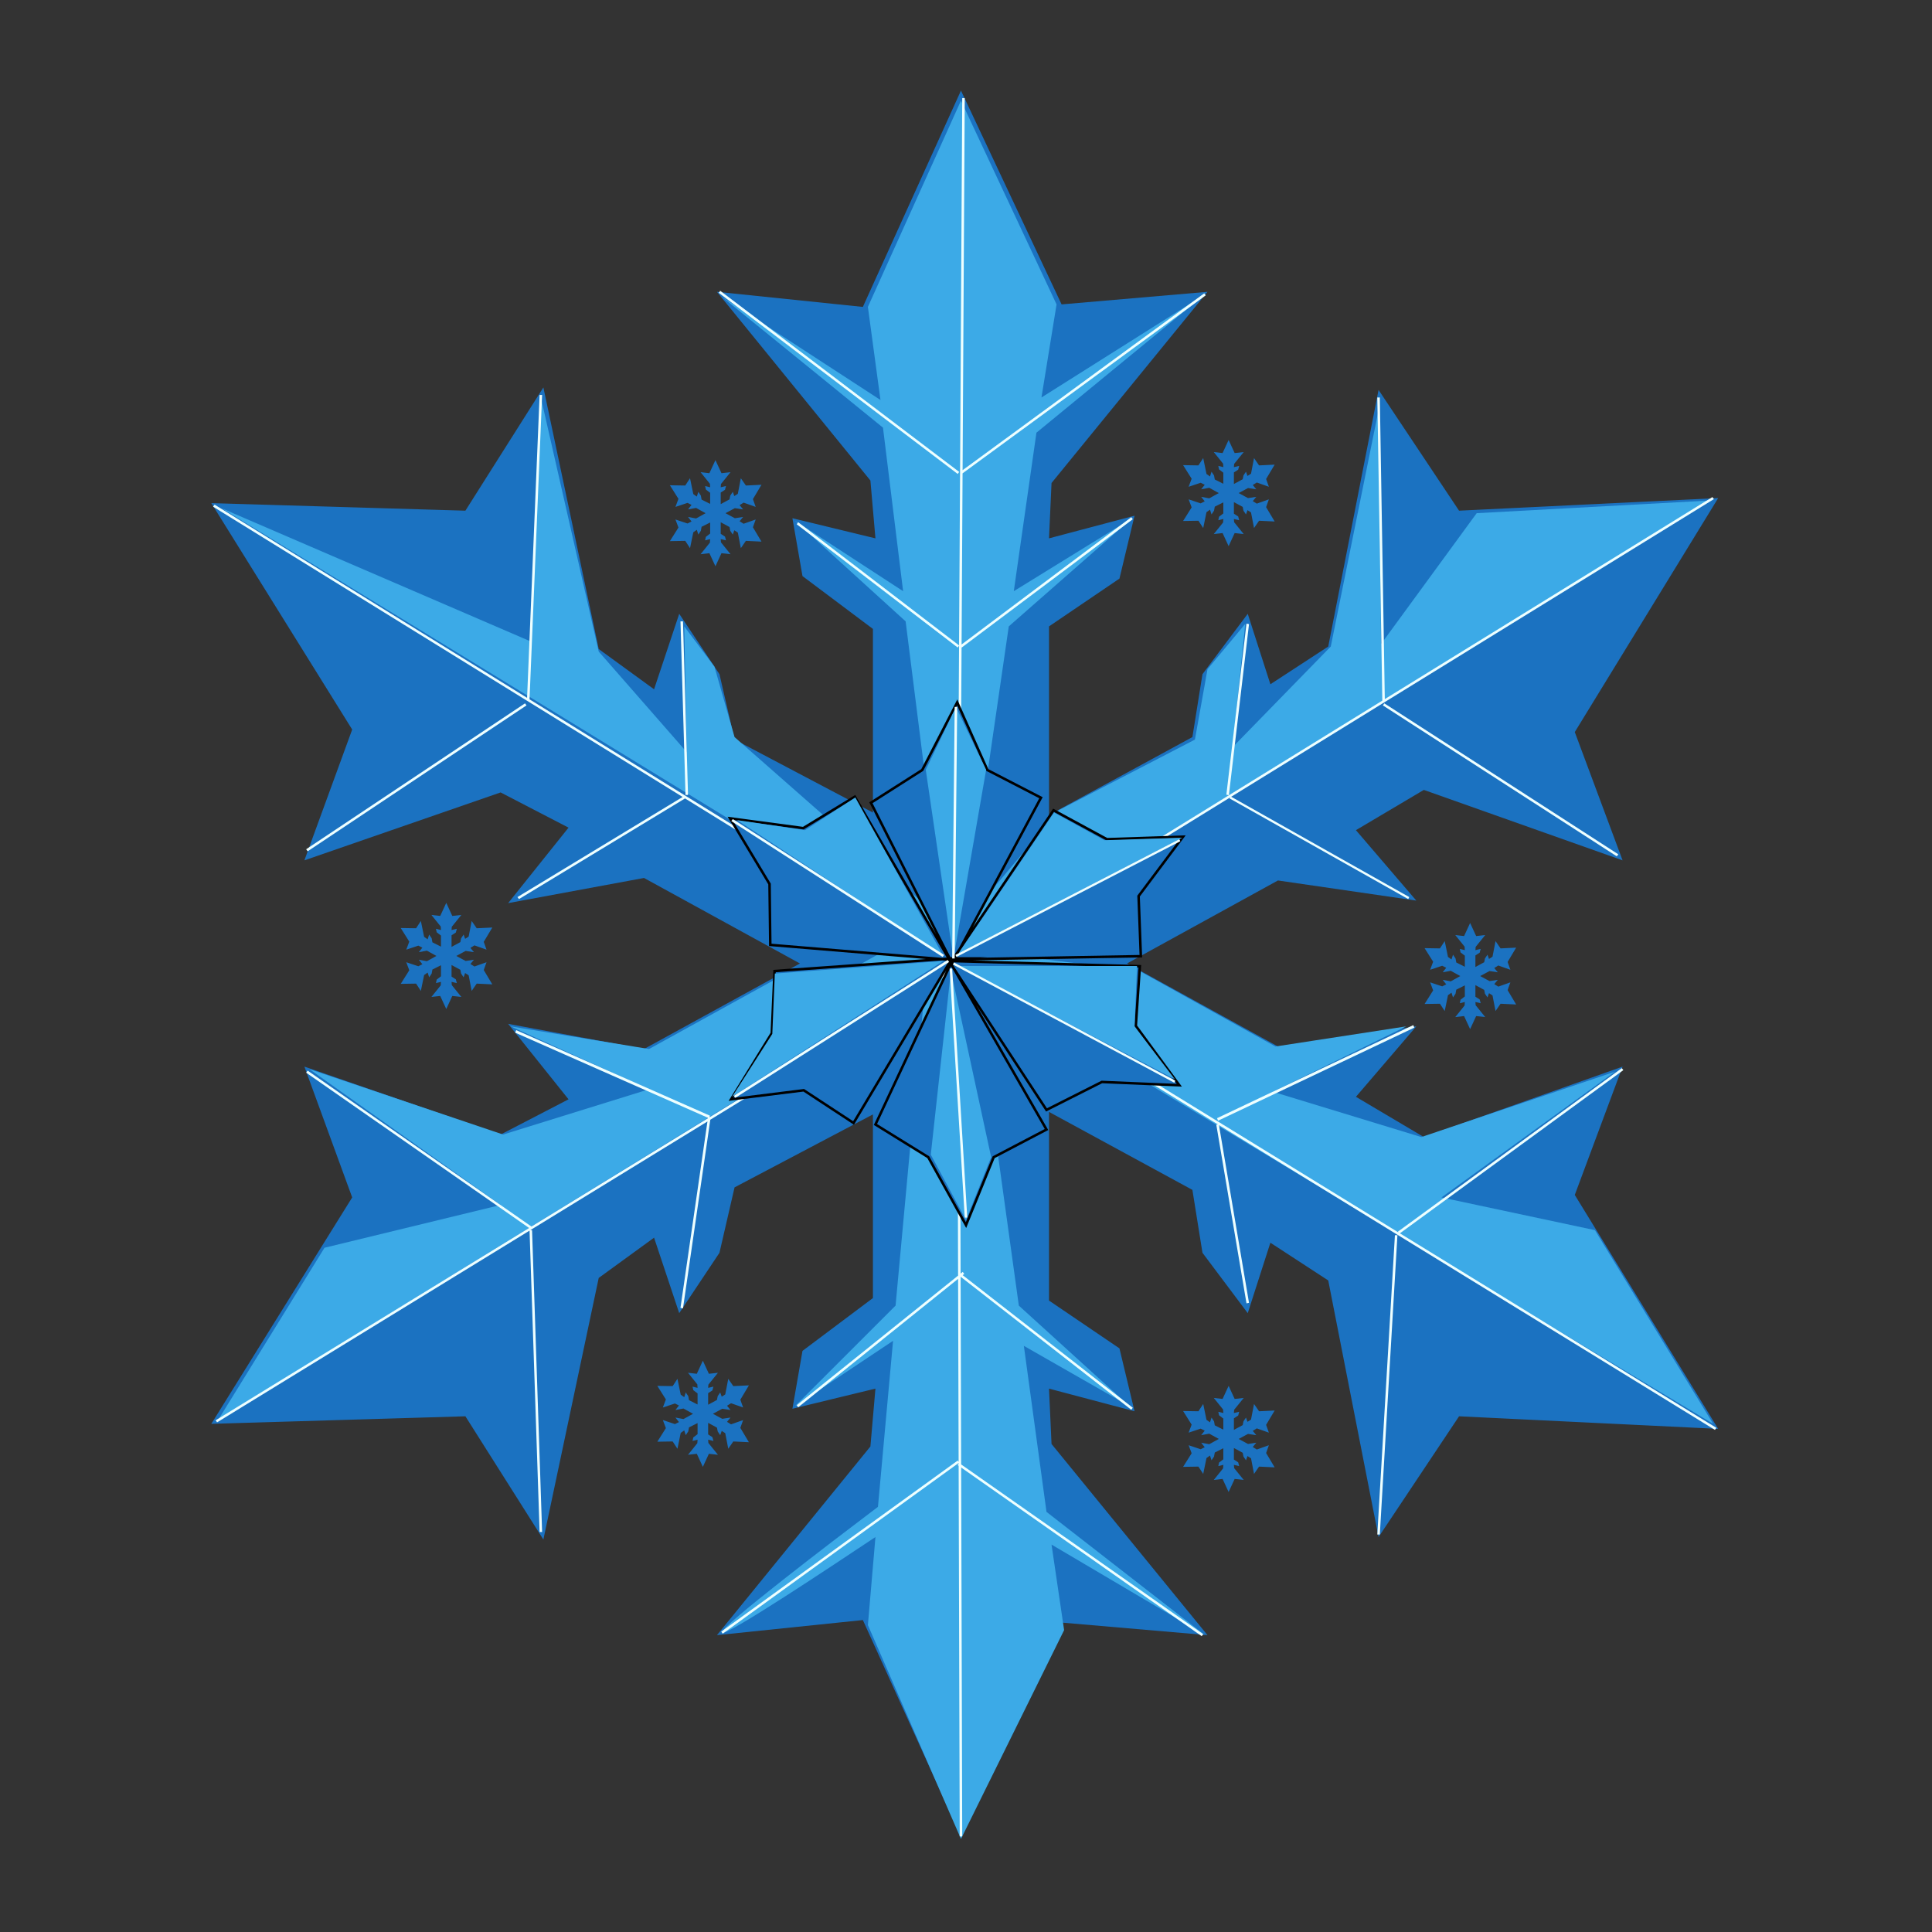 <svg xmlns="http://www.w3.org/2000/svg" width="768" height="768" version="1.2">
  <rect width="100%" height="100%" fill="#333333" stroke="none"/>
  <style>
    .b{fill:#3caae7}.c{fill:#eff}
  </style>
  <path fill="#1b72c1" d="M318 383h130l60 33 55-8-24 28 27 16 79-28-19 51 57 93-103-5-32 48-20-102-23-15-9 28-18-24-4-25-57-31v75l28 19 6 25-34-9 1 22 62 76-58-5-40 85-39-86-58 6 61-75 2-23-33 8 4-23 28-21v-73l-55 29-6 26-16 24-10-30-22 16-22 104-31-49-101 3 56-90-19-52 78 27 27-14-24-30 54 10 62-34zm0 0h130l60-33 55 8-24-28 27-16 79 28-19-51 57-93-103 5-32-48-20 102-23 15-9-28-18 24-4 25-57 31v-75l28-19 6-25-34 9 1-22 62-76-58 5-40-85-39 86-58-6 61 75 2 23-33-8 4 23 28 21v73l-55-29-6-26-16-24-10 30-22-16-22-104-31 49-101-3 56 90-19 52 78-27 27 14-24 30 54-10 62 34zm166.5 189h7.9l3.7 2 3.3-.5-1.4 1.7 1.6 1 4.8-1.7-1.1 3.1 3.4 5.7-6.2-.3-2 2.9-1.2-6.2-1.4-.9-.6 1.7-1-1.5-.3-1.5-3.5-1.9v4.6l1.7 1.1.4 1.5-2.1-.5.1 1.3 3.8 4.7-3.6-.4-2.4 5.2-2.4-5.2-3.5.4 3.7-4.6.1-1.4-2 .5.3-1.4 1.7-1.3v-4.4l-3.4 1.7-.3 1.6-1 1.5-.6-1.9-1.4 1-1.3 6.3-1.9-2.9-6.1.1 3.4-5.4-1.2-3.2 4.8 1.6 1.6-.8-1.4-1.8 3.2.6 3.8-2.1zm0 0h7.9l3.7-2 3.3.5-1.4-1.7 1.6-1 4.8 1.7-1.1-3.1 3.4-5.7-6.2.3-2-2.9-1.2 6.2-1.4.9-.6-1.7-1 1.5-.3 1.5-3.5 1.9v-4.6l1.7-1.1.4-1.5-2.1.5.1-1.3 3.8-4.7-3.6.4-2.4-5.2-2.4 5.2-3.5-.4 3.7 4.6.1 1.4-2-.5.3 1.4 1.7 1.3v4.4l-3.4-1.7-.3-1.6-1-1.5-.6 1.9-1.4-1-1.3-6.3-1.9 2.9-6.1-.1 3.4 5.4-1.2 3.2 4.8-1.6 1.6.8-1.4 1.8 3.2-.6 3.8 2.1zm96-184h7.9l3.7 2 3.3-.5-1.4 1.7 1.6 1 4.8-1.7-1.1 3.1 3.4 5.7-6.2-.3-2 2.9-1.2-6.2-1.4-.9-.6 1.7-1-1.5-.3-1.5-3.5-1.9v4.6l1.7 1.1.4 1.5-2.1-.5.1 1.3 3.8 4.7-3.6-.4-2.4 5.2-2.4-5.2-3.5.4 3.7-4.6.1-1.4-2 .5.3-1.4 1.7-1.3v-4.4l-3.4 1.7-.3 1.6-1 1.5-.6-1.9-1.4 1-1.3 6.3-1.9-2.9-6.1.1 3.4-5.4-1.2-3.2 4.8 1.6 1.6-.8-1.4-1.8 3.2.6 3.8-2.1zm0 0h7.9l3.7-2 3.3.5-1.4-1.7 1.6-1 4.8 1.7-1.1-3.1 3.4-5.7-6.2.3-2-2.9-1.2 6.2-1.4.9-.6-1.7-1 1.5-.3 1.5-3.5 1.9v-4.6l1.7-1.1.4-1.5-2.1.5.1-1.3 3.8-4.7-3.6.4-2.4-5.2-2.4 5.2-3.5-.4 3.7 4.6.1 1.4-2-.5.3 1.4 1.7 1.3v4.4l-3.4-1.7-.3-1.6-1-1.5-.6 1.9-1.4-1-1.3-6.3-1.9 2.9-6.1-.1 3.4 5.4-1.2 3.2 4.8-1.6 1.6.8-1.4 1.8 3.2-.6 3.8 2.1zm-96-192h7.9l3.7 2 3.3-.5-1.4 1.7 1.6 1 4.8-1.7-1.1 3.1 3.4 5.7-6.2-.3-2 2.9-1.2-6.2-1.4-.9-.6 1.7-1-1.5-.3-1.5-3.5-1.9v4.6l1.7 1.1.4 1.5-2.1-.5.1 1.3 3.8 4.7-3.6-.4-2.4 5.2-2.4-5.2-3.5.4 3.7-4.6.1-1.4-2 .5.3-1.4 1.7-1.3v-4.4l-3.4 1.7-.3 1.6-1 1.5-.6-1.9-1.4 1-1.3 6.3-1.9-2.9-6.1.1 3.4-5.4-1.2-3.2 4.8 1.6 1.6-.8-1.4-1.8 3.2.6 3.8-2.1zm0 0h7.9l3.7-2 3.3.5-1.4-1.7 1.6-1 4.8 1.7-1.1-3.1 3.4-5.7-6.2.3-2-2.9-1.2 6.2-1.4.9-.6-1.7-1 1.5-.3 1.5-3.5 1.9v-4.6l1.7-1.1.4-1.5-2.1.5.1-1.3 3.8-4.7-3.6.4-2.4-5.2-2.4 5.2-3.5-.4 3.7 4.6.1 1.4-2-.5.3 1.4 1.7 1.3v4.4l-3.4-1.7-.3-1.6-1-1.5-.6 1.9-1.4-1-1.3-6.3-1.9 2.9-6.1-.1 3.4 5.4-1.2 3.2 4.8-1.6 1.6.8-1.4 1.8 3.2-.6 3.8 2.1zm-204 8h7.9l3.7 2 3.3-.5-1.4 1.7 1.6 1 4.8-1.7-1.1 3.1 3.4 5.7-6.2-.3-2 2.9-1.2-6.2-1.4-.9-.6 1.7-1-1.5-.3-1.5-3.5-1.9v4.6l1.7 1.1.4 1.5-2.1-.5.1 1.3 3.8 4.7-3.6-.4-2.4 5.2-2.4-5.2-3.5.4 3.7-4.6.1-1.4-2 .5.3-1.4 1.7-1.3v-4.4l-3.4 1.7-.3 1.6-1 1.5-.6-1.9-1.4 1-1.3 6.3-1.9-2.9-6.1.1 3.4-5.4-1.2-3.2 4.8 1.6 1.6-.8-1.4-1.8 3.2.6 3.8-2.1zm0 0h7.9l3.7-2 3.3.5-1.4-1.7 1.6-1 4.8 1.7-1.1-3.1 3.4-5.7-6.2.3-2-2.9-1.2 6.2-1.4.9-.6-1.7-1 1.5-.3 1.5-3.5 1.9v-4.6l1.7-1.1.4-1.5-2.1.5.1-1.3 3.8-4.7-3.6.4-2.4-5.2-2.4 5.2-3.5-.4 3.7 4.6.1 1.4-2-.5.3 1.4 1.7 1.3v4.4l-3.4-1.7-.3-1.6-1-1.5-.6 1.9-1.4-1-1.3-6.3-1.9 2.9-6.1-.1 3.4 5.4-1.2 3.2 4.8-1.6 1.6.8-1.4 1.8 3.2-.6 3.8 2.1zm-107 176h7.9l3.7 2 3.3-.5-1.4 1.7 1.6 1 4.8-1.7-1.1 3.1 3.4 5.7-6.2-.3-2 2.9-1.2-6.2-1.4-.9-.6 1.7-1-1.5-.3-1.5-3.5-1.9v4.6l1.7 1.1.4 1.5-2.1-.5.1 1.3 3.8 4.7-3.6-.4-2.4 5.2-2.4-5.2-3.5.4 3.7-4.6.1-1.4-2 .5.3-1.4 1.7-1.3v-4.4l-3.4 1.7-.3 1.6-1 1.5-.6-1.9-1.4 1-1.3 6.3-1.9-2.9-6.1.1 3.4-5.4-1.2-3.2 4.8 1.6 1.6-.8-1.4-1.8 3.2.6 3.8-2.1zm0 0h7.9l3.7-2 3.3.5-1.4-1.7 1.6-1 4.8 1.7-1.1-3.1 3.4-5.7-6.2.3-2-2.9-1.2 6.2-1.4.9-.6-1.7-1 1.5-.3 1.5-3.5 1.9v-4.6l1.7-1.1.4-1.5-2.1.5.1-1.3 3.8-4.7-3.6.4-2.4-5.2-2.4 5.2-3.5-.4 3.7 4.6.1 1.4-2-.5.3 1.4 1.7 1.3v4.4l-3.4-1.7-.3-1.6-1-1.5-.6 1.9-1.4-1-1.3-6.3-1.9 2.9-6.1-.1 3.4 5.4-1.2 3.2 4.8-1.6 1.6.8-1.4 1.8 3.2-.6 3.8 2.1zm102 182h7.9l3.7 2 3.3-.5-1.4 1.7 1.6 1 4.8-1.7-1.1 3.1 3.4 5.7-6.2-.3-2 2.9-1.2-6.2-1.4-.9-.6 1.7-1-1.5-.3-1.5-3.5-1.9v4.6l1.7 1.1.4 1.5-2.1-.5.1 1.3 3.8 4.7-3.6-.4-2.4 5.2-2.4-5.2-3.5.4 3.7-4.6.1-1.4-2 .5.3-1.4 1.7-1.3v-4.4l-3.4 1.7-.3 1.6-1 1.5-.6-1.9-1.4 1-1.3 6.3-1.9-2.9-6.1.1 3.4-5.4-1.2-3.2 4.8 1.6 1.6-.8-1.4-1.8 3.2.6 3.8-2.1zm0 0h7.9l3.7-2 3.3.5-1.4-1.7 1.6-1 4.8 1.7-1.1-3.1 3.4-5.7-6.2.3-2-2.9-1.2 6.2-1.4.9-.6-1.7-1 1.5-.3 1.5-3.5 1.9v-4.6l1.7-1.1.4-1.5-2.1.5.1-1.3 3.8-4.7-3.6.4-2.4-5.2-2.4 5.2-3.5-.4 3.7 4.6.1 1.4-2-.5.3 1.4 1.7 1.3v4.4l-3.4-1.7-.3-1.6-1-1.5-.6 1.9-1.4-1-1.3-6.3-1.9 2.9-6.1-.1 3.4 5.4-1.2 3.2 4.8-1.6 1.6.8-1.4 1.8 3.2-.6 3.8 2.1z"/>
  <path fill-rule="evenodd" d="m345 122 37-82 38 81-6 37 65-41-67 55-9 63 47-29-49 43-17 117 37-44 54-28 5-28 15-18-5 49 39-40 19-94 1 93 38-52 92-5-291 179 65 8 54 30 52-8-53 26 59 18 77-26-69 50 61 13 47 77-294-177 18 130 44 40-42-24 9 66 63 49-61-36 5 34-41 83-37-85 3-35c-17 11.3-59.7 39.8-61 38-1.3-1.9 44.4-36.7 62-50l6-66-39 26 40-40 12-130c-20 13.2-39.6 26.5-60 39L87 564l42-68 70-17-76-54 77 26 58-18-55-25 55 9 58-32h23l25-14L88 202l123 53 4-97 23 101 35 40-1-50 12 16 8 28 83 73-15-119-44-40 43 28-8-65-64-52 63 41-5-37z" class="b"/>
  <path d="M382.5 730h-1l-1-346h1zm0-691h1l-2 346h-1zM84.7 201.4l.6-.8 296 183-.6.8zm296 182.2.6.8-295 181-.6-.8zm301.6 184-.6.8-301-185 .6-.8zm-301-184.2-.6-.8 300-185 .6.8zM547.5 158h1l2 121h-1zm95.8 181.6-.6.8-93-60 .6-.8zm-147.8-91.7 1 .2-8 68-1-.2zm64.7 108.7-.4.8-71-40 .4-.8zm1.6 50.9.4 1-78 37-.4-1zm-65.3 110.4-1 .2-12-71 1-.2zm148.2-93.3.6.8-89 65-.6-.8zM548.5 610h-1l7-119h1zm-98.2-50.4-.6.8-68-53 .6-.8zm-133-.2-.6-.8 66-53 .6.8zm-30 90-.6-.8 94-68 .6.8zm191 .2-.6.8-97-68 .6-.8zM215.5 609h-1l-4-120h1zm-93.8-182.6.6-.8 89 62-.6.8zm83.1-15.9.4-1 77 34-.4 1zm66.7 109.6-1-.2 11-76 1 .2zM122.3 338.4l-.6-.8 87-58 .6.8zM214.5 157h1l-5 121h-1zm56 90h1l2 69h-1zm-64.2 110.4-.6-.8 66-40 .6.8zm243.4-151.8.6.8-68 51-.6-.8zm-133 2.8.6-.8 64 49-.6.8zm-31-92 .6-.8 95 72-.6.8zm193 .2.6.8-97 71-.6-.8z" class="c"/>
  <path fill="#1b72c1" stroke="#000" stroke-miterlimit="100" d="m378 383 38 66-21 11-11 27-15-27-21-13 30-64zm.5-.1 35.3-65.8-21.3-11-12-26.9-13.9 26.9-20.4 13 32.3 63.8zm-1.3-.9 75.9 2.1-1.6 23.7 17.3 23.6-30.8-1.3-22 11.1-38.8-59.2zm.2-.5-37.6-64.8-20.5 12.5-29.1-3.9 15.7 26.1.3 24.2 71.2 5.9zm1-.5-39.1 65.4-19.8-13-28.9 3.6 16.2-26.3 1.1-24.7 70.5-5zm.3.4 74.8-1.3-.9-23.9 17.7-23.6-30.3 1-21.2-11.5-40.1 59.3z"/>
  <path d="m293 326 27 4 20-13 35 63-82-54zm14 85-16 25 84-54-67 5-1 24zm74-32 89-46-31 1-20-11-38 56zm0 5 86 45-16-21 1-24h-71zm-13-78 11 75 13-75-12-25-12 25zm10 80-8 73 14 26 10-25-16-74z" class="b"/>
  <path d="M377.5 385h1l6 99h-1zm2-4h-1l1-100h1zm89.3-47.4.4.8-89 46-.4-.8zm-1.6 96-.4.8-88-47 .4-.8zm-90.5-48 .6.8-85 54-.6-.8zm-1.4-2-.6.8-84-54 .6-.8z" class="c"/>
</svg>
